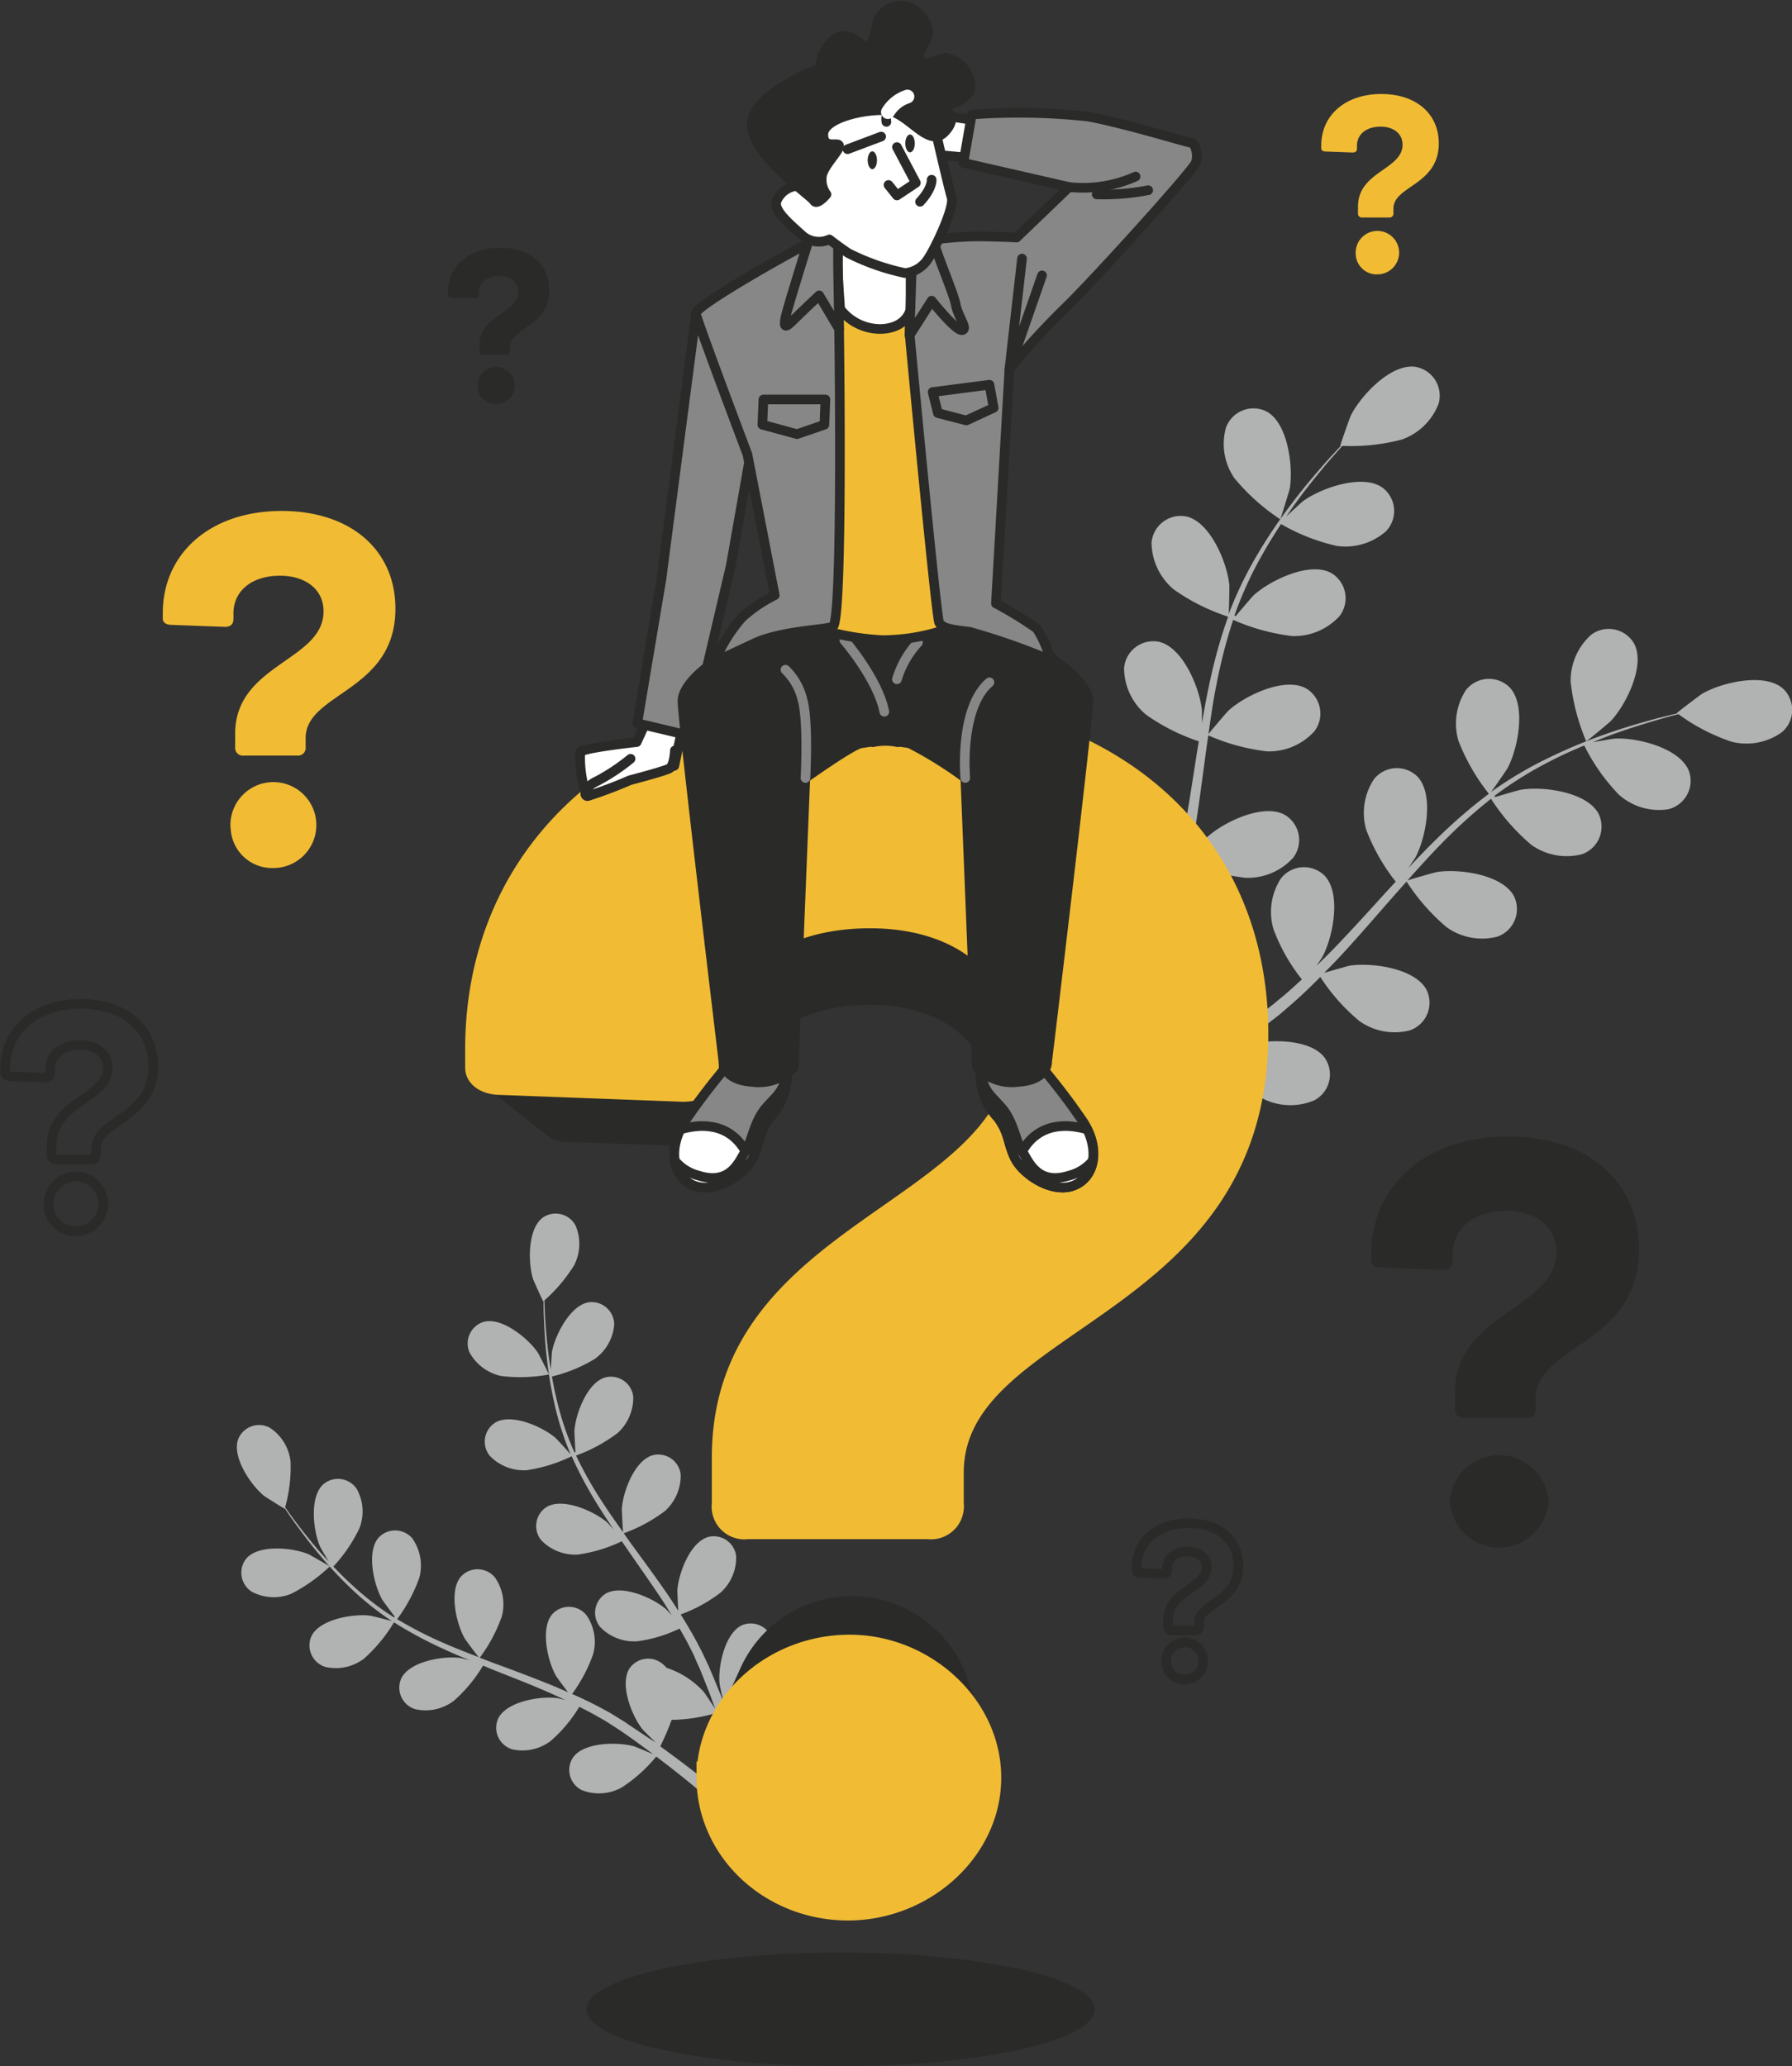 <svg id="fb89afa4-661c-40b8-a63a-9cf7d0a2b8af" data-name="Calque 1" xmlns="http://www.w3.org/2000/svg" viewBox="0 0 130.313 150.236"><rect x="0" y="0" width="130.313" height="150.236" fill="#333333" stroke="none"/><g id="e15662f0-4ba0-4477-a59f-87f7b72b3219" data-name="freepik--Plants--inject-298"><path d="M21.171,115.892a12.086,12.086,0,0,0,2.815-1.996c0-.003-1.448-.842-1.546-.883-1.14-.48-3.627-.737-4.53.315a1.644,1.644,0,0,0,.259,2.311q.061.049.126.091A3.391,3.391,0,0,0,21.171,115.892Z" style="fill:#b1b2b2"/><path d="M39.916,99.945c.024,0-.744-1.499-.805-1.59-.677-1.015-2.618-2.615-3.951-2.236a1.644,1.644,0,0,0-1.015,2.223,3.439,3.439,0,0,0,2.321,1.715A11.57,11.57,0,0,0,39.916,99.945Z" style="fill:#b1b2b2"/><path d="M26.479,120.598a11.341,11.341,0,0,0,2.172-2.635,28.928,28.928,0,0,0,3.403,1.847c.677.318,1.38.619,2.084.91-.338-.088-.646-.159-.677-.166-1.228-.162-3.694.247-4.286,1.499a1.641,1.641,0,0,0,1.015,2.226,3.404,3.404,0,0,0,2.818-.612,10.593,10.593,0,0,0,2.118-2.558l.812.338c1.302.518,2.602,1.015,3.863,1.57.443.189.873.396,1.306.595-.304-.074-.558-.135-.599-.139-1.228-.162-3.691.247-4.286,1.499a1.637,1.637,0,0,0,1.015,2.223,3.389,3.389,0,0,0,2.818-.612A10.313,10.313,0,0,0,42.125,124.106c.433.22.869.44,1.282.677.277.166.558.304.829.487l.805.518c.497.338,1.015.704,1.495,1.056.338.244.65.48.968.717-.44-.193-1.309-.558-1.387-.578-1.187-.338-3.687-.315-4.462.832a1.637,1.637,0,0,0,.656,2.351,3.429,3.429,0,0,0,2.879-.179,10.896,10.896,0,0,0,2.53-2.263c.524.396,1.032.785,1.502,1.16,1.373,1.086,2.517,2.064,3.383,2.828l.677-.616c-.907-.765-2.118-1.759-3.576-2.862-.531-.403-1.106-.825-1.692-1.252a18.018,18.018,0,0,0,.825-1.925,11.939,11.939,0,0,0,3.248-.504c.22.619.426,1.225.612,1.796.535,1.634.944,3.045,1.245,4.164l.758-.677c-.315-1.045-.721-2.321-1.225-3.758-.22-.629-.467-1.296-.731-1.979a11.248,11.248,0,0,0,2.706-2.053,3.43,3.43,0,0,0,.724-2.794,1.644,1.644,0,0,0-2.182-1.093c-1.275.545-1.783,2.991-1.671,4.222,0,.074.169.856.277,1.353-.108-.281-.21-.551-.338-.836-.223-.568-.463-1.127-.717-1.729-.135-.288-.267-.575-.406-.866s-.301-.585-.453-.883c-.362-.677-.765-1.353-1.187-2.03a10.779,10.779,0,0,0,2.896-1.583,3.418,3.418,0,0,0,1.137-2.649,1.637,1.637,0,0,0-1.989-1.411c-1.353.338-2.216,2.686-2.29,3.921,0,.074.041.968.074,1.458-.257-.399-.511-.798-.781-1.194-.785-1.14-1.617-2.27-2.439-3.4-.254-.338-.501-.694-.748-1.042a11.468,11.468,0,0,0,3.001-1.624,3.466,3.466,0,0,0,1.14-2.652,1.641,1.641,0,0,0-1.993-1.411c-1.353.338-2.216,2.686-2.29,3.921,0,.095.061,1.377.095,1.692-.548-.768-1.086-1.536-1.587-2.314a28.291,28.291,0,0,1-1.834-3.265,11.579,11.579,0,0,0,3.018-1.634,3.464,3.464,0,0,0,1.14-2.649A1.637,1.637,0,0,0,44.06,100.144c-1.353.338-2.216,2.686-2.29,3.921,0,.081.044,1.059.078,1.522l-.074.02a20.884,20.884,0,0,1-1.225-3.562c-.173-.677-.301-1.323-.413-1.955a10.95,10.95,0,0,0,3.106-1.272A3.41,3.41,0,0,0,44.666,96.308a1.644,1.644,0,0,0-1.827-1.62c-1.37.193-2.497,2.426-2.706,3.647,0,.064-.054.751-.078,1.252-.044-.288-.098-.582-.135-.859-.145-1.039-.217-1.996-.274-2.845-.027-.484-.041-.924-.051-1.333a11.512,11.512,0,0,0,2.155-2.547,3.403,3.403,0,0,0,.108-2.882,1.641,1.641,0,0,0-2.368-.599c-1.13.805-1.099,3.305-.724,4.486.034.101.721,1.637.741,1.62l.02-.02c0,.392,0,.815.027,1.279.037.853.085,1.817.21,2.862a29.188,29.188,0,0,0,.562,3.349,21.164,21.164,0,0,0,1.157,3.623l.02.041c-.264-.308-1.032-1.143-1.099-1.201-.934-.812-3.217-1.83-4.398-1.113a1.637,1.637,0,0,0-.389,2.409,3.432,3.432,0,0,0,2.689,1.045,11.135,11.135,0,0,0,3.265-1.015,29.021,29.021,0,0,0,1.82,3.42c.392.639.809,1.275,1.235,1.905-.237-.257-.45-.487-.484-.518-.934-.809-3.217-1.83-4.398-1.113a1.637,1.637,0,0,0-.389,2.409,3.416,3.416,0,0,0,2.689,1.045,10.946,10.946,0,0,0,3.173-.964c.166.24.338.484.497.724.798,1.147,1.6,2.294,2.368,3.437.267.406.514.812.761,1.218-.21-.23-.389-.419-.419-.447-.934-.812-3.217-1.83-4.398-1.113a1.637,1.637,0,0,0-.386,2.409,3.425,3.425,0,0,0,2.686,1.045,9.978,9.978,0,0,0,3.092-.927c.244.423.487.846.7,1.269.142.291.298.562.419.863s.26.589.386.876c.227.568.46,1.15.677,1.708.145.386.277.758.409,1.13-.257-.406-.785-1.187-.836-1.248a6.353,6.353,0,0,0-2.706-1.746,1.847,1.847,0,0,0-.257-.257,1.641,1.641,0,0,0-2.422.291c-.765,1.157.162,3.478.937,4.445.044.058.609.619.971.968l-.765-.497c-.497-.338-1.015-.677-1.549-1.045l-.815-.501c-.271-.173-.575-.321-.866-.484-.677-.365-1.384-.704-2.101-1.015a11.057,11.057,0,0,0,1.539-2.916,3.389,3.389,0,0,0-.511-2.838,1.641,1.641,0,0,0-2.439-.078c-.93,1.015-.365,3.461.25,4.533.041.068.568.785.869,1.174-.433-.189-.866-.382-1.309-.562-1.286-.518-2.602-1.015-3.911-1.492-.403-.149-.802-.304-1.201-.457a11.3,11.3,0,0,0,1.607-3.011,3.418,3.418,0,0,0-.511-2.838,1.641,1.641,0,0,0-2.439-.078c-.93,1.015-.365,3.461.254,4.533.044.081.809,1.113,1.015,1.353-.88-.338-1.752-.677-2.602-1.052a28.24,28.24,0,0,1-3.329-1.712,11.557,11.557,0,0,0,1.617-3.028,3.442,3.442,0,0,0-.511-2.838,1.641,1.641,0,0,0-2.439-.078c-.93,1.015-.365,3.461.25,4.533.041.071.622.859.91,1.228l-.054.058a21.07,21.07,0,0,1-2.984-2.297c-.518-.463-.984-.934-1.428-1.404a11.234,11.234,0,0,0,1.891-2.774,3.37,3.37,0,0,0-.196-2.876,1.644,1.644,0,0,0-2.419-.338c-1.035.92-.741,3.403-.247,4.537.027.061.372.656.629,1.086-.196-.213-.403-.43-.589-.639-.677-.785-1.282-1.546-1.796-2.226-.291-.389-.545-.744-.781-1.079a10.908,10.908,0,0,0,.396-3.315,3.387,3.387,0,0,0-1.502-2.463,1.637,1.637,0,0,0-2.3.805c-.497,1.292.907,3.359,1.867,4.137.085.068,1.505.968,1.512.944a.218.218,0,0,0,0-.03c.22.338.46.677.727,1.055.501.677,1.076,1.468,1.756,2.27a29.601,29.601,0,0,0,2.317,2.486,21.532,21.532,0,0,0,2.96,2.368l.041.024c-.389-.112-1.492-.386-1.58-.396-1.228-.162-3.691.247-4.286,1.499a1.641,1.641,0,0,0,1.015,2.226A3.399,3.399,0,0,0,26.479,120.598Z" style="fill:#b1b2b2"/><path d="M89.771,34.778a15.139,15.139,0,0,0,3.336,2.987c.003,0,.65-2.074.677-2.212.277-1.58-.115-4.8-1.691-5.639a2.128,2.128,0,0,0-2.94,1.177A4.386,4.386,0,0,0,89.771,34.778Z" style="fill:#b1b2b2"/><path d="M115.35,53.906c0,.03,1.692-1.373,1.783-1.475,1.106-1.167,2.554-4.06,1.691-5.646a2.128,2.128,0,0,0-3.102-.639,4.465,4.465,0,0,0-1.505,3.427A15.302,15.302,0,0,0,115.35,53.906Z" style="fill:#b1b2b2"/><path d="M85.343,42.853a14.769,14.769,0,0,0,3.965,1.986,37.715,37.715,0,0,0-1.353,4.841c-.206.954-.386,1.925-.551,2.899v-.924C87.254,50.059,86.026,47.055,84.27,46.666a2.128,2.128,0,0,0-2.527,1.911,4.42,4.42,0,0,0,1.59,3.383,14.553,14.553,0,0,0,3.843,1.945c-.061.372-.125.748-.183,1.12-.281,1.796-.551,3.589-.873,5.342-.112.616-.247,1.221-.379,1.827v-.798c-.149-1.6-1.377-4.601-3.133-4.993a2.128,2.128,0,0,0-2.524,1.915A4.427,4.427,0,0,0,81.672,61.7a13.527,13.527,0,0,0,3.721,1.901c-.152.616-.304,1.231-.48,1.82-.132.399-.227.792-.379,1.187l-.426,1.167c-.294.731-.595,1.489-.903,2.199-.21.491-.419.957-.629,1.428.118-.612.338-1.817.338-1.918.095-1.604-.677-4.756-2.341-5.413A2.128,2.128,0,0,0,77.785,65.58a4.489,4.489,0,0,0,1.055,3.589,14.672,14.672,0,0,0,3.596,2.554c-.338.775-.697,1.529-1.035,2.233-.981,2.053-1.888,3.779-2.605,5.102l.978.697c.71-1.353,1.617-3.183,2.591-5.348.359-.788.727-1.637,1.096-2.514a22.409,22.409,0,0,0,2.673.491,15.439,15.439,0,0,0,1.573,3.965c-.721.457-1.424.893-2.097,1.292-1.911,1.15-3.593,2.077-4.909,2.777l1.066.761c1.235-.697,2.73-1.576,4.398-2.629.734-.46,1.509-.968,2.297-1.495a14.568,14.568,0,0,0,3.383,2.835,4.444,4.444,0,0,0,3.742.112,2.125,2.125,0,0,0,.754-3.075c-1.055-1.458-4.296-1.394-5.826-.896-.088.03-1.032.457-1.62.737.321-.217.636-.426.964-.653.653-.447,1.292-.91,1.979-1.404l.981-.761c.338-.25.653-.551.984-.829q1.132-.984,2.209-2.084a14.087,14.087,0,0,0,2.838,3.204,4.428,4.428,0,0,0,3.681.677,2.128,2.128,0,0,0,1.214-2.926c-.822-1.6-4.039-2.03-5.623-1.769-.098.017-1.214.338-1.823.514.43-.436.863-.873,1.282-1.333,1.218-1.319,2.409-2.706,3.6-4.06.365-.419.737-.832,1.103-1.245a14.907,14.907,0,0,0,2.923,3.329,4.438,4.438,0,0,0,3.684.677,2.128,2.128,0,0,0,1.211-2.926c-.822-1.6-4.039-2.03-5.623-1.769-.118.017-1.725.474-2.128.609.812-.913,1.627-1.817,2.47-2.676a37.55,37.55,0,0,1,3.603-3.261,15.105,15.105,0,0,0,2.936,3.353,4.45,4.45,0,0,0,3.684.677,2.128,2.128,0,0,0,1.211-2.926c-.822-1.6-4.039-2.03-5.623-1.766-.105,0-1.326.362-1.905.538l-.047-.091a27.534,27.534,0,0,1,4.158-2.574c.798-.413,1.583-.761,2.368-1.086a14.347,14.347,0,0,0,2.503,3.562,4.385,4.385,0,0,0,3.586,1.079,2.128,2.128,0,0,0,1.526-2.774c-.643-1.691-3.789-2.463-5.392-2.368-.088,0-.971.152-1.61.264.338-.139.71-.291,1.049-.419,1.272-.484,2.463-.849,3.525-1.164.602-.176,1.154-.338,1.668-.453a14.151,14.151,0,0,0,3.846,1.996,4.406,4.406,0,0,0,3.677-.694,2.128,2.128,0,0,0,.074-3.166c-1.353-1.194-4.496-.436-5.88.376-.122.071-1.864,1.387-1.837,1.407l.03.02c-.497.115-1.032.247-1.614.399-1.066.294-2.273.636-3.559,1.093a38.245,38.245,0,0,0-4.08,1.691,28.015,28.015,0,0,0-4.252,2.503l-.044.037c.311-.423,1.15-1.634,1.204-1.735.758-1.417,1.39-4.597.142-5.893a2.135,2.135,0,0,0-3.163.203,4.454,4.454,0,0,0-.545,3.704,14.833,14.833,0,0,0,2.209,3.843A37.726,37.726,0,0,0,104.47,61.003c-.7.677-1.38,1.394-2.057,2.114.26-.376.487-.714.514-.765.758-1.414,1.39-4.597.142-5.89a2.125,2.125,0,0,0-3.16.203,4.433,4.433,0,0,0-.548,3.701,14.259,14.259,0,0,0,2.135,3.742l-.771.836c-1.225,1.353-2.439,2.689-3.674,3.972-.433.453-.88.883-1.323,1.316.23-.338.423-.616.447-.677.758-1.414,1.39-4.597.142-5.89a2.131,2.131,0,0,0-3.163.2,4.454,4.454,0,0,0-.545,3.704,13.195,13.195,0,0,0,2.064,3.647c-.467.426-.934.856-1.407,1.252-.338.26-.626.535-.971.781l-.998.737c-.65.45-1.319.913-1.966,1.336-.45.294-.88.568-1.316.846.44-.447,1.279-1.336,1.353-1.417a8.281,8.281,0,0,0,1.434-3.917,2.554,2.554,0,0,0,.25-.399,2.131,2.131,0,0,0-1.069-2.984c-1.692-.633-4.354,1.208-5.352,2.466-.061.074-.609.951-.947,1.509.149-.359.298-.704.447-1.076.298-.731.575-1.468.873-2.263.132-.389.267-.781.399-1.177s.24-.819.365-1.231c.267-.968.491-1.955.694-2.96a13.956,13.956,0,0,0,4.134,1.11,4.458,4.458,0,0,0,3.447-1.465,2.128,2.128,0,0,0-.606-3.109c-1.566-.883-4.486.535-5.663,1.624-.074.071-.832.947-1.238,1.438.115-.602.237-1.204.338-1.82.284-1.776.518-3.579.761-5.379.071-.551.152-1.099.23-1.648a14.764,14.764,0,0,0,4.276,1.164,4.456,4.456,0,0,0,3.444-1.465,2.128,2.128,0,0,0-.602-3.109c-1.57-.88-4.489.535-5.667,1.627-.088.081-1.177,1.353-1.438,1.691.173-1.208.338-2.412.582-3.593a37.89,37.89,0,0,1,1.214-4.713A15.001,15.001,0,0,0,93.976,46.25,4.468,4.468,0,0,0,97.42,44.785a2.131,2.131,0,0,0-.602-3.112c-1.57-.88-4.486.535-5.667,1.627-.078.071-.907,1.035-1.292,1.502l-.088-.051a27.292,27.292,0,0,1,2.03-4.438c.44-.785.9-1.512,1.353-2.209A14.339,14.339,0,0,0,97.214,39.697a4.467,4.467,0,0,0,3.586-1.079,2.128,2.128,0,0,0-.26-3.156c-1.461-1.049-4.516.037-5.809.995-.068.051-.724.656-1.194,1.106.213-.311.43-.636.643-.93.792-1.103,1.587-2.067,2.294-2.916.409-.477.788-.903,1.143-1.296a14.558,14.558,0,0,0,4.31-.457,4.446,4.446,0,0,0,2.686-2.608,2.128,2.128,0,0,0-1.691-2.683c-1.779-.257-3.992,2.118-4.699,3.559-.061.125-.788,2.185-.758,2.185h.041c-.338.372-.727.775-1.127,1.225-.727.832-1.546,1.783-2.368,2.872a38.02,38.02,0,0,0-2.48,3.65,27.825,27.825,0,0,0-2.162,4.435l-.02.058c.03-.528.058-1.999.047-2.114-.149-1.6-1.377-4.601-3.133-4.99a2.128,2.128,0,0,0-2.524,1.911A4.515,4.515,0,0,0,85.343,42.853Z" style="fill:#b1b2b2"/></g><g id="a12c7a24-2e68-4791-88f7-28e3da49a191" data-name="freepik--question-marks-2--inject-298"><path d="M105.803,102.404v-1.133c0-5.836,7.388-6.089,7.388-10.244,0-1.803-1.468-2.98-3.654-2.98-2.392,0-3.904,1.302-3.904,3.15v.463c0,.46-.25.677-.714.677l-4.489-.169c-.419,0-.714-.21-.714-.501V91.203c0-5.074,4.029-8.562,9.949-8.562,5.792,0,9.527,3.275,9.527,8.183,0,6.969-7.514,7.013-7.514,10.826v.754a.643.643,0,0,1-.714.714h-4.449a.643.643,0,0,1-.714-.714Zm-.379,6.766a3.597,3.597,0,0,1,7.179,0,3.597,3.597,0,0,1-7.179-.007Z" style="fill:#2a2a29"/><path d="M17.101,54.332v-.984c0-5.074,6.428-5.288,6.428-8.897,0-1.57-1.275-2.588-3.17-2.588-2.081,0-3.383,1.13-3.383,2.733v.403c0,.399-.217.582-.619.582l-3.901-.145c-.365,0-.619-.183-.619-.436V44.596c0-4.398,3.498-7.443,8.64-7.443,5.031,0,8.278,2.845,8.278,7.104,0,6.052-6.529,6.089-6.529,9.408v.656a.558.558,0,0,1-.619.619H17.72a.558.558,0,0,1-.619-.609Zm-.338,5.869a3.124,3.124,0,1,1,3.099,2.916,3.014,3.014,0,0,1-3.089-2.916Z" style="fill:#f1bc34"/><path d="M98.753,15.512v-.497c0-2.561,3.241-2.673,3.241-4.496,0-.792-.646-1.309-1.604-1.309-1.049,0-1.712.572-1.712,1.384v.203c0,.203-.112.294-.315.294l-1.969-.074c-.186,0-.315-.091-.315-.22v-.203c0-2.229,1.769-3.759,4.367-3.759,2.541,0,4.181,1.438,4.181,3.593,0,3.045-3.298,3.075-3.298,4.736v.338a.281.281,0,0,1-.315.311H99.064a.277.277,0,0,1-.311-.301ZM98.587,18.479a1.58,1.58,0,1,1,1.684,1.468q-.054.004-.108.004a1.522,1.522,0,0,1-1.576-1.466Z" style="fill:#f1bc34"/><path d="M3.748,83.93v-.626c0-3.227,4.087-3.366,4.087-5.667,0-.998-.812-1.648-2.03-1.648-1.323,0-2.158.721-2.158,1.742v.254c0,.257-.139.372-.396.372L.768,78.266c-.233,0-.396-.118-.396-.281V77.732c0-2.808,2.229-4.736,5.504-4.736,3.204,0,5.267,1.81,5.267,4.526,0,3.853-4.154,3.877-4.154,5.991v.416a.355.355,0,0,1-.396.396h-2.456a.355.355,0,0,1-.389-.396Zm-.21,3.738a1.989,1.989,0,1,1,2.117,1.853q-.07.005-.141.004a1.922,1.922,0,0,1-1.982-1.857Z" style="fill:none;stroke:#2a2a29;stroke-miterlimit:10;stroke-width:0.7px"/><path d="M34.872,25.532V25.103c0-2.219,2.811-2.317,2.811-3.897,0-.677-.558-1.133-1.39-1.133-.91,0-1.485.494-1.485,1.198v.176c0,.176-.095.254-.271.254l-1.692-.064c-.159,0-.271-.078-.271-.189v-.176c0-1.932,1.532-3.258,3.782-3.258s3.589,1.245,3.589,3.112c0,2.652-2.859,2.669-2.859,4.12v.288a.244.244,0,0,1-.271.271H35.126a.244.244,0,0,1-.254-.271Zm-.142,2.571a1.353,1.353,0,1,1,1.426,1.277q-.036.002-.072.002a1.319,1.319,0,0,1-1.363-1.272Z" style="fill:#2a2a29"/><path d="M84.94,118.277v-.43c0-2.219,2.811-2.314,2.811-3.897,0-.677-.558-1.133-1.39-1.133-.91,0-1.485.494-1.485,1.198v.176c0,.176-.095.257-.271.257l-1.692-.064c-.159,0-.271-.081-.271-.193v-.176c0-1.932,1.532-3.258,3.782-3.258s3.627,1.245,3.627,3.116c0,2.649-2.859,2.666-2.859,4.117v.288a.247.247,0,0,1-.271.274H85.231a.247.247,0,0,1-.291-.274Zm-.142,2.571a1.353,1.353,0,1,1,1.426,1.277q-.036.002-.072.002a1.319,1.319,0,0,1-1.35-1.279Z" style="fill:none;stroke:#2a2a29;stroke-miterlimit:10;stroke-width:0.7px"/></g><g id="b1a3dd38-00a3-4203-9cb1-2d54c578b296" data-name="freepik--question-mark-1--inject-298"><path d="M71.696,125.977c-.024-.071-.047-.142-.074-.213s-.047-.145-.074-.217-.047-.142-.074-.213-.047-.145-.074-.217-.047-.142-.074-.213-.047-.145-.074-.217l-.074-.213c-.024-.074-.051-.145-.074-.217l-.074-.213c-.024-.074-.051-.145-.074-.217l-.074-.213c-.024-.074-.051-.145-.074-.217l-.071-.227c-.024-.074-.051-.145-.074-.217l-.078-.213c-.024-.074-.047-.145-.074-.217s-.047-.142-.074-.213-.047-.145-.074-.217-.047-.142-.074-.213a8.889,8.889,0,0,0-16.384-.717c-.034.068-.064.139-.095.206l-.091.21c-.034.068-.064.135-.095.206s-.064.139-.095.206l-.091.206c-.034.071-.064.139-.095.21s-.064.135-.095.206-.064.135-.095.206l-.091.206c-.034.068-.064.139-.095.206s-.064.139-.095.206l-.091.21c-.034.068-.064.135-.095.206s-.064.139-.095.206l-.091.206c-.034.071-.064.139-.095.21s-.064.135-.095.206l-.091.206c-.034.068-.064.139-.095.206s-.064.139-.095.21a9.205,9.205,0,0,0-.873,3.951c0,5.447,4.702,9.899,10.518,9.899,5.69,0,10.64-4.452,10.64-9.899a8.938,8.938,0,0,0-.538-3.045A1.869,1.869,0,0,0,71.696,125.977Z" style="fill:#2a2a29"/><path d="M63.647,51.047c-17.446,0-29.324,10.267-29.324,25.24v1.353a1.299,1.299,0,0,0,.643,1.103,1.66,1.66,0,0,0,.237.189,6663.326,6663.326,0,0,0,.48.379,1.353,1.353,0,0,0,.24.189,1.455,1.455,0,0,0,.237.189,1.498,1.498,0,0,0,.24.193,1.691,1.691,0,0,0,.24.189,1.522,1.522,0,0,0,.24.189,1.492,1.492,0,0,0,.237.189,1.573,1.573,0,0,0,.26.203,1.907,1.907,0,0,0,.22.173,1.692,1.692,0,0,0,.24.189,1.661,1.661,0,0,0,.237.189,1.691,1.691,0,0,0,.24.189,1.522,1.522,0,0,0,.24.189,1.492,1.492,0,0,0,.237.189,1.524,1.524,0,0,0,.24.189,1.491,1.491,0,0,0,.237.189,1.691,1.691,0,0,0,.24.189,1.492,1.492,0,0,0,.237.189,1.993,1.993,0,0,0,1.421.494l10.88.406c1.12,0,1.729-.507,1.729-1.627V80.689c0-4.476,3.66-7.625,9.472-7.625,5.288,0,8.847,2.845,8.847,7.219a7.815,7.815,0,0,1-.142,1.485c-5.46,7.158-19.672,10.315-19.672,24.209v3.342a1.894,1.894,0,0,0,2.104,2.101H67.484A1.896,1.896,0,0,0,69.588,109.319v-2.229c0-11.259,22.148-11.384,22.148-31.922C91.736,60.695,80.721,51.047,63.647,51.047Z" style="fill:#2a2a29"/><path d="M52.264,109.326v-3.342c0-17.199,21.776-17.93,21.776-30.19,0-5.321-4.33-8.796-10.765-8.796-7.054,0-11.502,3.836-11.502,9.28v1.353c0,1.353-.744,1.982-2.104,1.982l-13.241-.497c-1.235,0-2.101-.619-2.101-1.485v-1.353c0-14.973,11.878-25.24,29.324-25.24,17.074,0,28.079,9.648,28.079,24.127,0,20.538-22.148,20.663-22.148,31.922v2.229a1.896,1.896,0,0,1-2.104,2.101H54.368A1.88,1.88,0,0,1,52.264,109.326Zm-1.113,19.936c0-5.443,4.824-9.899,10.64-9.899,5.568,0,10.518,4.455,10.518,9.899s-4.959,9.882-10.64,9.882C55.846,139.143,51.151,134.691,51.151,129.262Z" style="fill:#f1bc34;stroke:#f1bc34;stroke-miterlimit:10"/><ellipse cx="61.127" cy="146.106" rx="18.475" ry="4.131" style="fill:#2a2a29"/></g><g id="bfa8b6f0-874f-423f-8c20-7035f223e5ad" data-name="freepik--Character--inject-298"><path d="M47.007,52.417l-.707,1.543s-4.107.443-4.107.751a8.725,8.725,0,0,0,.267,2.517.727.727,0,0,0,.528,0l6.049-1.546.575-2.737Z" style="fill:#fff;stroke:#2a2a29;stroke-linecap:round;stroke-linejoin:round;stroke-width:0.7px"/><path d="M45.856,55.174a14.699,14.699,0,0,1-2.419,1.61c-.978.44-1.015,1.106-.704,1.106a32.614,32.614,0,0,0,3.072-1.157s2.507-.656,2.869-.856.403-1.309.403-1.309" style="fill:#fff;stroke:#2a2a29;stroke-linecap:round;stroke-linejoin:round;stroke-width:0.7px"/><polygon points="50.62 22.775 48.096 42.119 46.34 52.593 50.237 53.513 53.143 41.125 54.52 33.327 50.62 22.775" style="fill:#868786;stroke:#2a2a29;stroke-linecap:round;stroke-linejoin:round;stroke-width:0.7px"/><polygon points="70.985 8.77 69.446 8.526 66.293 7.332 66.178 11.077 71.066 11.527 70.985 8.77" style="fill:#fff;stroke:#2a2a29;stroke-linecap:round;stroke-linejoin:round;stroke-width:0.7px"/><path d="M52.991,77.367a47.456,47.456,0,0,0-3.21,4.195c-1.302,1.989-.842,4.127.765,4.665s3.667-.92,4.205-2.067.382-1.756,1.221-2.903a4.681,4.681,0,0,0,1.225-3.823C56.892,75.905,53.817,76.298,52.991,77.367Z" style="fill:#868786;stroke:#2a2a29;stroke-linecap:round;stroke-linejoin:round;stroke-width:0.7px"/><path d="M54.595,84.447c-.108-.23-.233-.474-.382-.734-1.228-2.162-3.383-1.989-4.736-1.587-.89,1.817-.382,3.623,1.076,4.11S53.891,85.533,54.595,84.447Z" style="fill:#fff;stroke:#2a2a29;stroke-linecap:round;stroke-linejoin:round;stroke-width:0.7px"/><path d="M54.212,83.713c-.457.677-1.069,2.524-3.441,1.759a3.268,3.268,0,0,1-1.692-1.066,2.229,2.229,0,0,0,1.478,1.83c1.604.535,3.667-.92,4.205-2.067S55.146,82.414,55.985,81.267a4.681,4.681,0,0,0,1.225-3.823c0,1.834-.677,2.138-1.529,3.133S54.672,83.023,54.212,83.713Z" style="fill:#fff;stroke:#2a2a29;stroke-linecap:round;stroke-linejoin:round;stroke-width:0.7px"/><path d="M75.552,77.367a47.458,47.458,0,0,1,3.21,4.195c1.302,1.989.842,4.127-.765,4.665s-3.667-.92-4.205-2.067-.382-1.756-1.221-2.903a4.681,4.681,0,0,1-1.225-3.823C71.652,75.905,74.713,76.298,75.552,77.367Z" style="fill:#868786;stroke:#2a2a29;stroke-linecap:round;stroke-linejoin:round;stroke-width:0.7px"/><path d="M73.952,84.447c.105-.23.23-.474.379-.734,1.228-2.162,3.383-1.989,4.736-1.587.89,1.817.382,3.623-1.076,4.11S74.652,85.533,73.952,84.447Z" style="fill:#fff;stroke:#2a2a29;stroke-linecap:round;stroke-linejoin:round;stroke-width:0.7px"/><path d="M74.331,83.713c.457.677,1.069,2.524,3.441,1.759a3.268,3.268,0,0,0,1.692-1.066,2.229,2.229,0,0,1-1.478,1.83c-1.604.535-3.667-.92-4.205-2.067s-.382-1.756-1.221-2.903a4.681,4.681,0,0,1-1.225-3.823c0,1.834.677,2.138,1.529,3.133S73.871,83.023,74.331,83.713Z" style="fill:#fff;stroke:#2a2a29;stroke-linecap:round;stroke-linejoin:round;stroke-width:0.7px"/><path d="M79.138,50.989c0-1.377-2.368-2.906-2.368-2.906-3.569-3.63-10.01-3.15-12.389-2.825-2.368-.338-8.816-.805-12.385,2.825,0,0-2.368,1.529-2.368,2.906s2.984,26.225,2.984,26.225-.078,1.299,2.064,1.451a3.456,3.456,0,0,0,3.045-1.069l.842-21.025s3.441-2.449,4.06-2.524c.223-.03.514-.078.839-.118v.041a4.499,4.499,0,0,1,1.837,0v-.041c.338.041.612.088.839.118A29.11,29.11,0,0,1,70.197,56.571l.842,21.025a3.481,3.481,0,0,0,3.045,1.069c2.128-.152,2.064-1.451,2.064-1.451S79.138,52.366,79.138,50.989Z" style="fill:#2a2a29;stroke:#2a2a29;stroke-linecap:round;stroke-linejoin:round;stroke-width:0.7px"/><path d="M70.194,56.571s-.46-5.047,1.759-6.959" style="fill:none;stroke:#868786;stroke-linecap:round;stroke-linejoin:round;stroke-width:0.7px"/><path d="M58.573,56.571s.23-4.205-.23-5.734a4.483,4.483,0,0,0-1.225-2.141" style="fill:none;stroke:#868786;stroke-linecap:round;stroke-linejoin:round;stroke-width:0.7px"/><path d="M61.401,46.554s2.446,2.828,2.906,5.2" style="fill:none;stroke:#868786;stroke-linecap:round;stroke-linejoin:round;stroke-width:0.7px"/><path d="M66.753,46.717a6.85,6.85,0,0,0-1.529,2.676" style="fill:none;stroke:#868786;stroke-linecap:round;stroke-linejoin:round;stroke-width:0.7px"/><path d="M63.313,16.967s-2.216-.308-2.98.457S56.966,21.006,56.966,21.006L58.343,45.32a19.113,19.113,0,0,0,5.812,1.225,14.441,14.441,0,0,0,6.428-1.529c.694-.535.078-26.607.078-26.607S64.98,16.737,63.313,16.967Z" style="fill:#f1bc34;stroke:#2a2a29;stroke-linecap:round;stroke-linejoin:round;stroke-width:0.7px"/><path d="M67.365,17.501a27.878,27.878,0,0,1,3.515-.308c1.529,0,3.045.078,3.045.078l3.823-3.671-7.693-1.759.612-3.515a46.607,46.607,0,0,1,8.485.152c2.828.535,7.263,1.911,7.493,1.911s.535.842.304,1.451S79.527,20.407,77.379,22.471a52.75,52.75,0,0,0-3.975,4.357L72.423,43.878a27.109,27.109,0,0,1,2.984,1.834,8.431,8.431,0,0,1,.995,2.294A48.698,48.698,0,0,0,70.512,45.942c-1.225-.152-1.986-.23-2.216-.677s-2.141-20.873-2.141-20.873l.078-6.499S66.219,17.501,67.365,17.501Z" style="fill:#868786;stroke:#2a2a29;stroke-linecap:round;stroke-linejoin:round;stroke-width:0.7px"/><polygon points="71.953 27.975 67.822 28.509 68.204 30.039 70.271 30.573 72.257 29.656 71.953 27.975" style="fill:none;stroke:#2a2a29;stroke-linecap:round;stroke-linejoin:round;stroke-width:0.7px"/><polyline points="74.321 18.8 73.404 26.828 75.776 20.025" style="fill:none;stroke:#2a2a29;stroke-linecap:round;stroke-linejoin:round;stroke-width:0.7px"/><path d="M77.761,13.601a9.333,9.333,0,0,0,4.817-.765" style="fill:none;stroke:#2a2a29;stroke-linecap:round;stroke-linejoin:round;stroke-width:0.7px"/><path d="M79.751,14.135a17.276,17.276,0,0,0,3.745-.304" style="fill:none;stroke:#2a2a29;stroke-linecap:round;stroke-linejoin:round;stroke-width:0.7px"/><path d="M60.714,16.889l.382,5.582a3.677,3.677,0,0,0,2.98,1.451c1.911-.074,2.141-1.451,2.141-1.451V17.884Z" style="fill:#fff;stroke:#2a2a29;stroke-linecap:round;stroke-linejoin:round;stroke-width:0.7px"/><path d="M66.293,19.795,66.141,24.389l1.607-2.524s1.759,2.216,2.216,2.141-.304-.995-.457-1.834S68.052,18.347,67.9,17.508s-1.607-.995-1.692-.612a3.904,3.904,0,0,0,0,.995Z" style="fill:#868786;stroke:#2a2a29;stroke-linecap:round;stroke-linejoin:round;stroke-width:0.7px"/><path d="M61.019,23.922s.304,21.408-.46,21.651-3.823.308-5.751,1.225S51.98,48.097,51.98,48.097a11.385,11.385,0,0,1,1.989-3.21,10.558,10.558,0,0,1,2.368-1.607L54.351,33.036s-3.671-9.713-3.748-10.247,6.959-4.51,8.41-5.2,1.837-.074,1.837-.074Z" style="fill:#868786;stroke:#2a2a29;stroke-linecap:round;stroke-linejoin:round;stroke-width:0.7px"/><path d="M59.108,16.507s-1.834,5.812-1.989,6.577,0,.765.538.227,1.911-1.834,1.911-1.834l1.451,2.446-.078-4.51V16.811S60.867,15.742,59.108,16.507Z" style="fill:#868786;stroke:#2a2a29;stroke-linecap:round;stroke-linejoin:round;stroke-width:0.7px"/><polygon points="55.515 29.047 60.024 29.047 59.95 30.881 57.961 31.568 55.437 30.881 55.515 29.047" style="fill:none;stroke:#2a2a29;stroke-linecap:round;stroke-linejoin:round;stroke-width:0.7px"/><path d="M67.9,8.939s1.069,4.662,1.299,5.413-1.221,3.748-1.692,4.435a2.226,2.226,0,0,1-1.691,1.069,16.733,16.733,0,0,1-4.131-1.451c-.69-.46-1.373-.995-1.373-.995a1.837,1.837,0,0,1-1.989-.304c-.917-.842-2.141-1.837-1.837-2.524a1.796,1.796,0,0,1,1.759-1.069c.842,0,.538-.078.538-.078a8.913,8.913,0,0,1-1.529-3.975c0-1.759,3.285-3.045,5.196-3.045a10.21,10.21,0,0,1,3.823.917Z" style="fill:#fff;stroke:#2a2a29;stroke-linecap:round;stroke-linejoin:round;stroke-width:0.7px"/><polyline points="65.224 10.695 66.601 13.296 65.224 14.213 64.612 13.448" style="fill:none;stroke:#2a2a29;stroke-linecap:round;stroke-linejoin:round;stroke-width:0.7px"/><path d="M67.748,13.066s.074.612-.842,1.607" style="fill:none;stroke:#2a2a29;stroke-linecap:round;stroke-linejoin:round;stroke-width:0.7px"/><path d="M63.773,11.652c0,.359-.156.65-.338.65s-.338-.291-.338-.65.156-.65.338-.65S63.773,11.293,63.773,11.652Z" style="fill:#2a2a29"/><path d="M66.178,9.778c.191,0,.345.291.345.65s-.154.65-.345.65-.345-.291-.345-.65S65.987,9.778,66.178,9.778Z" style="fill:#2a2a29"/><path d="M59.642,4.96s-4.811,1.759-4.97,3.978,4.283,5.274,4.513,5.656.917-.46.917-.46a1.776,1.776,0,0,1-.308-1.451c.23-.765,1.225-1.691,1.225-2.064s-1.147.304-1.147-.842S62.7,7.944,64.382,8.019s3.136,2.906,4.361,1.529S68.204,7.792,68.204,7.792s2.368-.308,2.368-1.529a2.231,2.231,0,0,0-1.759-2.067c-.535,0-1.986.92-1.986-.074s1.451-1.455.074-3.045a1.822,1.822,0,0,0-3.133.612c0,.612-.46,1.756-.765,1.756S61.78,2.071,60.711,2.836A2.835,2.835,0,0,0,59.642,4.96Z" style="fill:#2a2a29;stroke:#2a2a29;stroke-linecap:round;stroke-linejoin:round;stroke-width:0.7px"/><line x1="61.631" y1="10.85" x2="64.077" y2="9.93" style="fill:none;stroke:#2a2a29;stroke-linecap:round;stroke-linejoin:round;stroke-width:0.7px"/><path d="M64.459,8.861a1.052,1.052,0,0,1,.108-.704" style="fill:none;stroke:#2a2a29;stroke-linecap:round;stroke-linejoin:round;stroke-width:0.7px"/><path d="M64.568,8.151a2.602,2.602,0,0,1,1.421-1.13" style="fill:none;stroke:#fff;stroke-linecap:round;stroke-linejoin:round"/></g></svg>